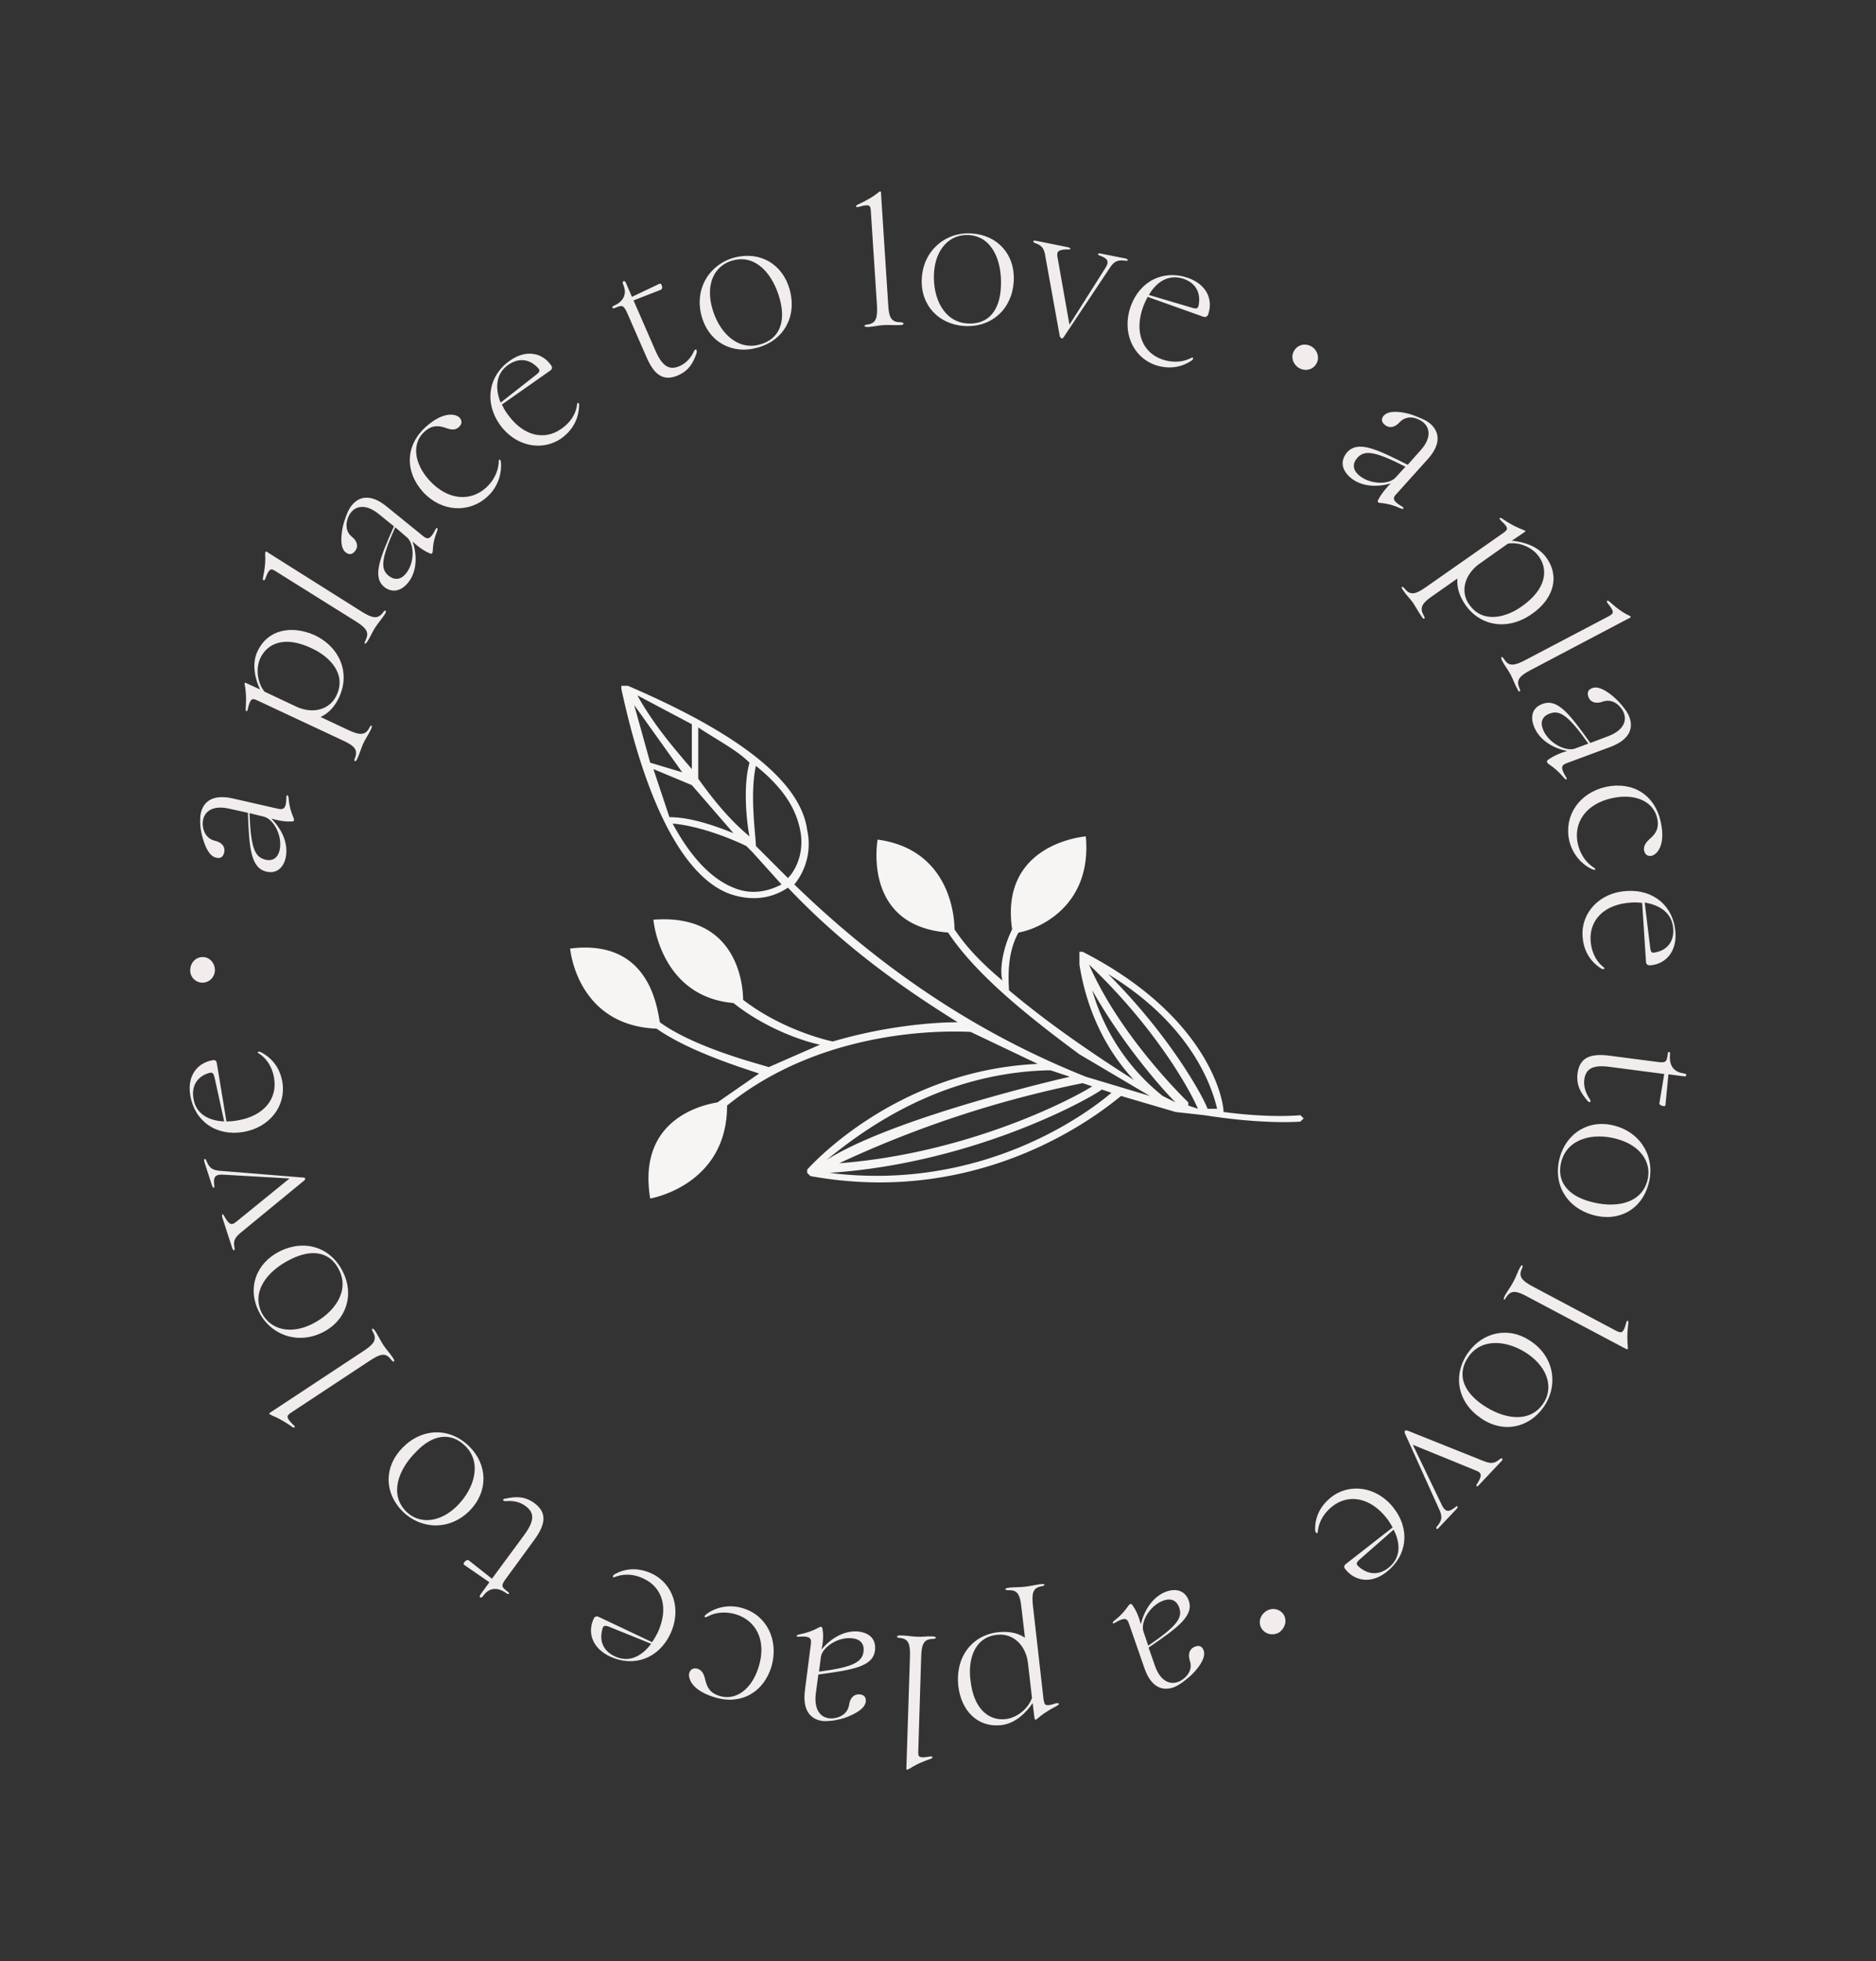 <svg class="circle" xmlns="http://www.w3.org/2000/svg" viewBox="0 0 585.7 612">
    <rect x="0" y="0" width="585.7" height="612" fill="#333333" stroke="none"/>
    <style>
        @keyframes spin {
        from { transform: rotate( 0deg) }
        to { transform: rotate(360deg) }
        }
        #second{
        transform-origin: center center;
        animation-duration: 120s;
        animation-fill-mode: both;
        animation-iteration-count: infinite;
        animation-name: spin;
        animation-timing-function: linear;
        }
    </style>
    <path id="first" fill="#f6f5f4" d="M341 309c9 16 21 30 26 35l-4-2a65 65 0 0 1-22-33m39 37h-3c-1-3-11-22-31-42 28 17 33 38 34 42m-121 20c45-3 81-23 85-26l3 1c-7 6-40 31-88 25m68-32h1l6 2c-13 3-57 14-76 26 10-8 34-27 69-28m-65 29a337 337 0 0 1 76-25l3 1c-8 5-40 21-79 24m78-62c20 19 31 38 34 45l-3-1v-1s-21-20-31-43m-111-24c-5-2-12-7-19-20 11 1 23 7 23 7l1 1 1 1 9 10c-2 1-8 4-15 1m-25-37 12 5 13 15c-5-2-13-5-20-5l-5-15m14 3v-16c6 4 12 7 16 11-2 7-1 18 0 23-6-5-11-11-16-18m-5-2-10-3-5-18 15 21m3-15v14c-6-7-12-14-17-23l17 9m34 34c1 7-2 12-4 14l-10-10c0-3-2-16 0-25 10 8 13 15 14 21m66 30c-3 6-4 13-3 16-6-5-11-10-15-16 0-5-2-25-24-28 0 0-5 27 22 29 8 12 22 24 41 38l22 13-20-6c-25-10-57-27-91-60a20 20 0 0 0 4-17c-2-15-21-30-56-45h-2v1c8 37 20 59 34 64 9 3 15 0 18-2 18 19 37 32 53 42-7 0-22 1-39 6 0 0-15-3-28-13 0-5-2-27-28-25 0 0 2 24 25 26 10 8 22 12 27 13l-16 7c-3-1-23-6-34-14-1-6-4-26-28-23 0 0 2 24 27 25 10 7 26 12 32 14l-13 9c-6 1-25 6-21 30 0 0 24-4 24-29 32-26 74-23 76-23l21 10c-45 2-72 33-72 33v1l1 1c55 10 92-21 97-25l17 5 9 1c19 3 30 2 30 2l1-1-1-1s-9 1-24-1c0-4-5-30-44-50h-1v4c1 6 4 22 17 36-11-7-26-17-39-28 0-2-1-11 3-18 6-1 23-8 21-30 0 0-27 2-23 29"></path>
    <path id="second" fill="#f1edec" d="M63.192 306.65c2.2 0 3.9-1.8 3.9-3.9 0-2.2-1.6-4.1-3.8-4.1-2.2 0-3.9 1.8-3.9 4.1-.1 2 1.6 3.9 3.8 3.9m-2.8 36.1c-.7-4.2 1.5-6.8 4.5-7.8 1.3-.4 1.7-.4 2.1 1.3l3 13.7c-4.9-.2-8.9-2.4-9.6-7.2m20.1-14.4c-.1.2.2.3.8.7 2.5 1.8 3.9 4.7 4.3 7.5 1 6.3-3.1 11.7-11.5 13.1-1.1.2-2.3.3-3.4.3l-3-18.2c-.1-.7-.6-1.1-1.3-.9-4.8.8-8 4.9-7 10.9 1.3 8 8 12.9 16.5 11.5 8.4-1.4 13.4-8.2 12.3-15.4-.8-5.1-3.8-8-6.7-9.5-.7-.3-.9-.2-1 0m14.8 39.4c-.1-.2-.3-.3-.8-.3l-25.9-2.1c-2.2-.2-3.2-.8-4.1-3-.2-.5-.4-.8-.6-.7-.2.1-.2.4-.1.9l2.4 7.4c.2.5.4.8.6.7.2-.1.1-.3.1-.9-.3-2.2.1-3.3 2.6-3.2l20.9 1.2-16.5 13.4c-1.5 1.3-2.3 1.2-3.8-1.5-.3-.5-.4-.8-.6-.7-.2.1-.2.4-.1.9l3.1 9.6c.2.5.4.8.6.7.2-.1.2-.4.1-.9-.5-2.2.4-3.3 2.1-4.7l19.6-16.1c.3-.2.4-.5.4-.7m10.6 28.6c3.3 6.6-1.5 13.3-8.4 16.8-6.8 3.4-13.1 1.8-15.8-3.5-3.3-6.7 1.9-13.2 9.1-16.7 6.6-3.3 12.3-2.4 15.1 3.4m1.2.6c-3.8-7.8-12-10.3-19.7-6.5-7.6 3.8-10.2 11.6-6.6 18.8 3.6 7.3 12 10.4 19.8 6.6 7.7-3.8 10-11.9 6.5-18.9m9.4 18.8c1.3 2.4.1 3.8-3.1 5.9l-28.5 18.8c-.6.4-1 .6-.8.8.1.1.4.2.9.5 1.2.5 2.9 1.2 6.2 3.5.4.3.7.3.8.1.1-.1 0-.4-.4-.7-2.5-2.4-2.1-2.9-.6-3.9l24.4-16.1c3.2-2.1 4.9-2.7 6.6-.5.5.6.8.9 1 .7.2-.2.1-.5-.3-1.1-.9-1.4-2-2.5-3-4-.9-1.4-1.6-2.9-2.5-4.3-.4-.6-.7-.9-.9-.8-.3 0-.2.4.2 1.1m28.8 35.5c5.2 5.2 2.9 13.1-2.5 18.6-5.4 5.4-11.9 5.9-16 1.8-5.3-5.3-2.5-13.1 3.2-18.7 5.1-5.3 10.7-6.2 15.3-1.7m1.3.2c-6.1-6.1-14.7-5.9-20.8.2-6 6-5.9 14.2-.1 20 5.8 5.7 14.7 6 20.9-.2 6-6.1 5.6-14.4 0-20m10.5 16.7c.1.2.4.3.9.3 1.8-.2 4.1.1 5.9 1.4 2.9 2 3.2 4.5-.2 9.1l-10.1 13.7-7.2-5.7c-.3-.2-.8-.2-1.4.5-.4.5-.3.7.1 1l7.7 5.3-2.7 3.7c-.4.6-.4.9-.2 1 .2.2.6.1 1-.5 2.1-2.9 4.9-2.5 7.3-.7.3.2.6.2.7.1.1-.1 0-.4-.3-.6-2.2-1.6-2.2-2-.5-4.3l8.7-11.9c3.6-4.9 4.1-8.6-.1-11.6-3.1-2.2-6.1-1.9-8.8-1.3-.6 0-.9.2-.8.5m34.8 48.7c-3.8-1.8-4.7-5-3.9-8.2.3-1.3.6-1.6 2.2-1l13.1 5.3c-3 4-7 6-11.4 3.9m-.5-24.7c.1.2.4 0 1-.2 2.9-1 6-.6 8.6.7 5.8 2.7 7.9 9.2 4.3 16.9-.5 1-1.1 2-1.7 2.9l-16.7-7.9c-.7-.3-1.2-.1-1.5.5-2.1 4.4-.5 9.3 5.1 11.9 7.3 3.4 15.1.7 18.8-7.1 3.6-7.7.8-15.7-5.8-18.8-4.7-2.2-8.7-1.4-11.6.2-.6.4-.6.7-.5.9m40.5 9.7c-4.5-1.4-8.8-.1-11.4 1.9-.6.5-.6.7-.4.9.1.1.4 0 1-.3 2.7-1.4 5.9-1.4 8.6-.6 6.3 1.9 9.7 8.1 7.2 16.3-2.2 7.3-7.3 10.7-12.2 9.2-3.2-1-4-2.8-4.6-5.4-.4-1.7-1.1-2.7-2.3-3.1-1.1-.3-2.2 0-2.6 1.3-.4 1.3.3 5.3 7.9 7.6 8.1 2.5 15.3-1.4 17.8-9.7 2.3-8.3-1.6-15.9-9-18.1m34.3 9.4c2.5.3 3.7 1.8 3.4 4.2-.5 3.2-3.1 4.8-13.9 6.2l.6-4.6c.4-3 5.4-6.4 9.9-5.8m2-2.1c-4.2-.5-8.6 1.8-11.7 5.6.2-1.2.2-1 .3-1.6.2-1.6.3-3.1 0-4.8-.1-.4-.2-.7-.5-.7-.2 0-.3 0-.6.2-2 1.1-3.8 1.7-6.2 2.2-1 .2-1.1.8 0 .7 3.5-.3 3.8.6 3.7 2l-1.9 14.8c-.8 6.4 1.9 9 5.5 9.5 1 .1 2 0 3.1-.1 1.9-.3 3.5-.7 4.7-1.2 2.7-1.1 5.4-2.6 5.7-4.7.1-1.1-.2-2.1-1.8-2.3-1.8-.2-3.1 1-3.4 3.3-.3 2-1.9 3.7-4.5 4.1-3.7.6-6.6-1.8-5.9-7.6l.8-6c11-1.5 17.2-2.5 17.7-7.7.3-3.3-1.6-5.2-5-5.7m12.9 2c2.7.3 3.1 2.1 3 5.9l-1.1 34.1c0 .7-.1 1.1.2 1.1.2 0 .4-.2.9-.4 1.1-.7 2.7-1.7 6.5-3 .5-.2.6-.4.5-.6-.1-.1-.3-.2-.9-.1-3.4.6-3.6.1-3.5-1.8l.9-29.2c.1-3.8.7-5.6 3.4-5.7.7 0 1.1-.1 1.2-.4 0-.2-.4-.4-1.1-.4-1.6-.1-3.1.2-5 .1-1.7-.1-3.3-.4-4.9-.4-.7 0-1.1.1-1.1.3-.2.3.2.4 1 .5m30.2-1c5.1-.6 8.9 3.4 9.6 8.5l1.3 11.2c-1.2 3.4-4.7 6.2-8.2 6.6-5 .6-10-2.8-11-12.1-.8-5.8.8-13.4 8.3-14.2m1.3 28.2c4.4-.5 7.9-4 9.8-6.9l.5 4.1c.1.7.1 1.1.4 1.1.2 0 .4-.2.8-.5 1-.9 2.4-2 6-3.9.4-.2.6-.5.4-.7-.1-.1-.4-.1-.9 0-3.3 1.1-3.5.6-3.8-1.3l-3.3-29.1c-.4-3.8-.1-5.6 2.5-6.1.7-.1 1.1-.3 1.1-.5s-.4-.3-1.2-.2c-1.6.2-3.1.6-4.9.8-1.6.2-3.3.1-5 .3-.7.1-1.1.2-1.1.5 0 .2.4.3 1.2.3 2.7-.1 3.4 1.6 3.8 5.4l1.1 9.4c-2.6-1.7-5.4-2-8.4-1.7-8 .9-13.4 7.6-12.4 16.8.9 7.6 5.9 13 13.4 12.2m50.7-38.9c2.4-.8 4.1 0 4.9 2.3 1 3.1-.6 5.6-9.7 11.8l-1.5-4.4c-1-3 2-8.2 6.3-9.7m.9-2.8c-4 1.4-6.9 5.5-8 10.2-.4-1.2-.3-.9-.5-1.6-.5-1.5-1.1-2.9-2.1-4.3-.2-.3-.5-.5-.7-.4-.2.1-.3.2-.5.4-1.3 1.9-2.6 3.3-4.5 4.8-.8.6-.6 1.2.3.6 3-1.8 3.7-1.2 4.2.1l4.9 14.1c2.1 6.1 5.7 7.2 9.1 6 .9-.3 1.8-.9 2.7-1.5 1.6-1.2 2.8-2.2 3.7-3.2 2-2.2 3.7-4.8 3-6.8-.4-1.1-1.2-1.8-2.7-1.2-1.7.6-2.3 2.3-1.6 4.5.7 1.9 0 4.1-2.2 5.7-3 2.2-6.8 1.3-8.7-4.2l-2-5.7c9.2-6.3 14.3-10 12.5-14.8-1.1-2.9-3.8-3.8-6.9-2.7m36.7 7.4c-1.1-1.9-3.5-2.5-5.4-1.4-1.9 1.1-2.8 3.4-1.7 5.4 1.1 1.9 3.5 2.5 5.5 1.4 1.8-1.2 2.6-3.5 1.6-5.4m32.6-14.8c-3.3 2.6-6.6 1.9-9.1-.2-1-.9-1.2-1.2.1-2.4l10.6-9.3c2.3 4.4 2.2 8.9-1.6 11.9m-22.3-10.8c.2 0 .2-.3.3-1 .4-3 2.2-5.6 4.5-7.4 5-3.9 11.8-2.9 17 3.8.7.9 1.3 1.9 1.8 2.8l-14.6 11.4c-.6.5-.7 1-.2 1.6 3 3.8 8.1 4.7 12.9.9 6.4-5 7.5-13.2 2.2-20-5.2-6.7-13.7-7.8-19.4-3.4-4.1 3.2-5.2 7.1-5.1 10.4.2.8.4.9.6.9m27.4-31.9c-.1.1-.1.4.1.9l10.7 23.7c.9 2 .9 3.2-.6 5-.4.4-.5.7-.3.9.2.2.5 0 .8-.4l5.4-5.7c.4-.4.5-.7.3-.9-.2-.2-.4.1-.8.4-1.8 1.4-2.9 1.5-4-.7l-9.1-18.9 19.6 8c1.8.7 2.2 1.4.6 4-.3.5-.5.7-.3.9.2.2.5 0 .8-.4l6.9-7.3c.4-.4.5-.7.3-.9-.2-.2-.4 0-.9.3-1.7 1.5-3.1 1.2-5.1.4l-23.5-9.4c-.5-.1-.8-.1-.9.1m19.9-23.2c4.2-6 12.4-5.1 18.7-.7 6.2 4.4 7.9 10.7 4.5 15.5-4.3 6.1-12.4 4.7-19 .1-6-4.2-7.9-9.6-4.2-14.9m-.1-1.3c-5 7.1-3.3 15.5 3.8 20.4 6.9 4.9 15 3.3 19.7-3.3 4.7-6.7 3.4-15.6-3.8-20.5-7-4.9-15.1-3-19.7 3.4m11.9-17.3c1.5-2.3 3.3-1.9 6.6-.1l30.2 16c.7.3 1 .6 1.1.3.1-.1 0-.4 0-1-.1-1.3-.3-3.1.2-7.1.1-.5-.1-.7-.3-.7-.1 0-.3.2-.4.7-.9 3.4-1.5 3.2-3.2 2.4l-25.8-13.7c-3.4-1.8-4.7-3.1-3.6-5.5.3-.7.4-1.1.2-1.2-.2-.1-.5.2-.8.8-.8 1.5-1.2 2.9-2.1 4.5-.8 1.5-1.8 2.8-2.6 4.2-.3.7-.4 1.1-.2 1.2 0 .2.3-.1.7-.8m17.2-42.4c2-7.1 10-9 17.4-6.9 7.3 2 11 7.4 9.4 13.1-2 7.2-10.2 8.6-17.9 6.4-7-1.9-10.6-6.4-8.9-12.6m-.5-1.2c-2.3 8.3 2.1 15.7 10.3 18 8.2 2.3 15.3-1.8 17.4-9.7 2.2-7.8-2-15.8-10.4-18.1-8.1-2.3-15.2 2.2-17.3 9.8m9.5-17.3c.1-.2.1-.5-.2-.9-1-1.5-1.9-3.6-1.7-5.8.4-3.5 2.4-5 8.1-4.2l16.9 2.2-1.5 9c-.1.4.2.8 1.1 1 .7.1.8-.1.8-.6l.9-9.3 4.6.6c.7.1 1 0 1-.3s-.2-.5-.9-.6c-3.6-.5-4.5-3.1-4.2-6 .1-.4-.1-.6-.3-.7-.2 0-.4.2-.4.6-.3 2.7-.7 2.9-3.5 2.5l-14.6-1.9c-6-.8-9.5.5-10.1 5.7-.4 3.8 1.3 6.2 3.1 8.3.4.5.7.6.9.4m25.9-54c.3 4.2-2.1 6.6-5.3 7.3-1.3.3-1.7.3-1.9-1.5l-1.7-14c4.9.8 8.6 3.4 8.9 8.2m-21.5 12.4c.1-.2-.1-.3-.7-.8-2.3-2-3.4-5-3.6-7.9-.4-6.4 4.2-11.4 12.7-11.9 1.1-.1 2.3 0 3.4.1l1.2 18.4c0 .7.5 1.1 1.2 1.1 4.8-.3 8.4-4.1 8-10.2-.5-8.1-6.7-13.6-15.3-13-8.5.5-14.2 6.9-13.7 14.1.3 5.2 3 8.3 5.8 10.1.7.3.9.2 1 0m-11-40.1c1 4.6 4.2 7.8 7.2 9.1.7.3.9.2 1 0 0-.2-.2-.3-.8-.7-2.5-1.7-4.1-4.5-4.7-7.3-1.4-6.4 2.4-12.4 10.8-14.2 7.5-1.6 12.9 1.3 14 6.3.7 3.2-.5 4.9-2.5 6.6-1.3 1.2-1.8 2.3-1.6 3.5.3 1.2 1.1 1.9 2.4 1.6 1.3-.3 4.5-2.8 2.8-10.6-1.8-8.3-8.6-12.7-17.1-10.9-8.4 1.9-13.1 9-11.5 16.6m-8.2-34.6c-.9-2.3-.1-4.1 2.2-4.9 3.1-1.1 5.7.5 12 9.4l-4.3 1.6c-3 .9-8.3-1.9-9.9-6.1m-2.8-.9c1.5 4 5.6 6.8 10.4 7.7-1.2.4-.9.3-1.6.5-1.5.6-2.9 1.2-4.3 2.2-.3.2-.5.5-.4.8.1.2.2.3.4.5 1.9 1.3 3.3 2.5 4.9 4.4.7.8 1.2.6.6-.3-1.9-3-1.2-3.7 0-4.2l14-5.2c6-2.3 7.1-5.9 5.8-9.3-.3-.9-.9-1.8-1.5-2.6-1.2-1.6-2.3-2.7-3.3-3.6-2.2-1.9-4.9-3.6-6.8-2.8-1.1.4-1.7 1.2-1.2 2.7.6 1.7 2.4 2.3 4.5 1.5 1.9-.7 4.1-.1 5.7 2 2.3 3 1.5 6.7-4 8.8l-5.6 2.1c-6.5-9.1-10.3-14.1-15.1-12.1-2.9 1.1-3.7 3.8-2.5 6.9m-4.6-12.1c-1-2.5.3-3.7 3.7-5.5l30.2-15.9c.7-.3 1-.5.9-.7-.1-.2-.3-.3-.8-.5-1.2-.6-2.8-1.5-5.8-4.2-.4-.3-.6-.4-.8-.2-.1.1 0 .4.3.8 2.2 2.7 1.8 3.1.2 4l-25.9 13.6c-3.4 1.8-5.2 2.1-6.6-.1-.4-.6-.7-.9-.9-.8-.2.1-.1.5.2 1.2.8 1.5 1.7 2.6 2.6 4.2.8 1.5 1.3 3.1 2.1 4.5.3.7.6 1 .8.8.2-.1.1-.5-.2-1.2m-15.6-25.9c-3-4.2-1.2-9.4 2.9-12.5l9.2-6.5c3.6-.6 7.7 1.2 9.7 4.1 2.9 4.1 2.3 10.1-5.4 15.5-4.6 3.3-12.1 5.6-16.4-.6m24.1-14.6c-2.5-3.6-7.2-5-10.8-5.3l3.4-2.3c.6-.4 1-.6.8-.8-.1-.1-.4-.2-.9-.4-1.2-.5-2.9-1.1-6.3-3.4-.4-.3-.7-.3-.8-.1-.1.1.1.4.4.7 2.6 2.4 2.2 2.8.7 3.9l-24 16.8c-3.1 2.2-4.9 2.8-6.6.7-.5-.6-.8-.8-1-.7-.2.1-.1.5.4 1.1.9 1.4 2 2.4 3.1 3.9.9 1.4 1.7 2.9 2.6 4.2.4.6.7.9.9.7.2-.1.1-.5-.3-1.2-1.3-2.3-.2-3.8 2.9-5.9l7.7-5.4c-.2 3.1.8 5.7 2.5 8.2 4.6 6.6 13.1 8.2 20.7 2.9 6.6-4.5 9-11.5 4.6-17.6m-58.6-25.8c-1.9-1.7-2-3.6-.4-5.4 2.2-2.4 5.2-2.2 15 2.8l-3.1 3.4c-2.1 2.3-8.1 2.2-11.5-.8m-2.8.6c3.2 2.9 8.1 3.4 12.8 2-.9.9-.7.7-1.1 1.2-1.1 1.2-2 2.4-2.8 3.9-.2.4-.2.7 0 .8.1.1.3.2.6.2 2.3.2 4.1.7 6.4 1.7.9.4 1.3 0 .4-.6-3.1-1.8-2.8-2.7-1.9-3.7l10-11.1c4.3-4.8 3.5-8.5.9-10.9-.7-.6-1.6-1.2-2.6-1.6-1.8-.8-3.3-1.4-4.6-1.7-2.9-.7-6-.9-7.4.6-.8.8-1 1.9.2 2.9 1.4 1.2 3.2.9 4.7-.8 1.4-1.5 3.6-2 6-.8 3.4 1.6 4.4 5.3.5 9.6l-4 4.5c-9.9-5-15.6-7.7-19-3.8-2.1 2.6-1.6 5.3.9 7.6m-17.3-39.5c-1.2 1.9-.5 4.2 1.3 5.4 1.9 1.2 4.3.8 5.5-1.1 1.2-1.9.5-4.3-1.4-5.5-1.8-1.1-4.2-.7-5.4 1.2m-34.5-22.3c4 1.4 5.2 4.6 4.7 7.8-.2 1.3-.4 1.7-2.1 1.2l-13.5-4c2.4-4.2 6.3-6.6 10.9-5m2.8 24.6c-.1-.2-.4 0-1 .3-2.8 1.3-6 1.1-8.6.2-6-2.1-8.8-8.4-5.9-16.4.4-1.1.9-2.1 1.4-3.1l17.4 6.2c.7.2 1.2 0 1.5-.7 1.6-4.6-.4-9.3-6.2-11.4-7.6-2.7-15.1.8-18 8.9-2.8 8 .7 15.7 7.5 18.2 4.9 1.7 8.8.5 11.5-1.3.6-.5.6-.7.4-.9m-40.9-6c.2 0 .4-.1.7-.6l14.4-21.6c1.2-1.8 2.3-2.4 4.6-2.1.6.1.9.1.9-.2 0-.2-.3-.4-.8-.5l-7.6-1.5c-.5-.1-.9-.1-.9.2 0 .2.2.3.8.5 2.1.8 2.9 1.7 1.5 3.8l-11.2 17.7-3.7-20.9c-.4-1.9.1-2.6 3.1-2.6.6 0 .9 0 .9-.2s-.3-.4-.8-.5l-9.9-2c-.5-.1-.9-.1-.9.2 0 .2.2.4.8.6 2.1.7 2.7 2 3 4.2l4.5 24.9c.3.3.5.6.6.6m-29.4-4.7c-7.3-.4-10.9-7.8-10.5-15.6.4-7.6 4.9-12.3 10.8-12 7.4.4 10.5 8.1 10.1 16.1-.3 7.4-3.9 11.9-10.4 11.5m-1 .8c8.6.5 14.9-5.4 15.4-13.9s-5.1-14.5-13.2-15-15 5.3-15.5 14c-.5 8.5 5.4 14.4 13.3 14.9m-20.3-1.2c-2.7-.1-3.3-1.8-3.5-5.6l-2.2-34.1c0-.7 0-1.1-.3-1.1-.2 0-.4.2-.8.5-1 .8-2.5 1.9-6.2 3.6-.4.2-.6.4-.5.7.1.1.3.1.9 0 3.4-1 3.6-.4 3.7 1.5l1.9 29.2c.2 3.8-.2 5.6-2.8 6-.7.1-1.1.2-1.1.5 0 .2.4.3 1.2.3 1.6-.1 3.1-.5 4.9-.6 1.6-.1 3.3.1 5 0 .7 0 1.1-.2 1.1-.4-.1-.4-.5-.5-1.3-.5m-43.7 7c-7.1 1.9-12.8-4.1-14.8-11.6-2-7.4.8-13.2 6.6-14.7 7.2-1.9 12.5 4.4 14.6 12.2 1.9 7.1-.2 12.5-6.4 14.1m-.8 1c8.4-2.2 12.5-9.7 10.3-18-2.2-8.2-9.3-12.2-17.2-10.2-7.9 2.1-12.6 9.7-10.4 18.1 2.2 8.4 9.7 12.2 17.3 10.1m-19 .5c-.2 0-.5.2-.7.7-.7 1.6-2.2 3.5-4.2 4.4-3.2 1.5-5.5.5-7.8-4.8l-6.8-15.6 8.5-3.3c.4-.2.6-.6.3-1.4-.2-.6-.4-.6-.9-.4l-8.4 4-1.8-4.2c-.3-.7-.5-.8-.8-.7-.3.1-.4.5-.1 1.1 1.4 3.3-.4 5.5-3 6.6-.4.2-.5.4-.4.6.1.2.3.2.7.1 2.5-1.1 2.8-.9 4 1.7l5.9 13.5c2.4 5.6 5.3 7.9 10.1 5.7 3.5-1.6 4.7-4.3 5.6-6.9.1-.7 0-1-.2-1.1m-58.6 4.8c3.5-2.4 6.7-1.6 9 .7.9.9 1.1 1.3-.3 2.4l-11.1 8.7c-1.8-4.5-1.5-9.1 2.4-11.8m21.7 11.9c-.2 0-.2.3-.3 1-.5 3-2.5 5.5-4.9 7.1-5.2 3.7-11.9 2.3-16.8-4.7-.7-.9-1.2-1.9-1.7-2.9l15.1-10.6c.6-.4.7-1 .3-1.6-2.8-4-7.8-5.1-12.9-1.5-6.6 4.6-8.1 12.8-3.2 19.9 4.9 6.9 13.2 8.5 19.2 4.4 4.2-3 5.5-6.9 5.6-10.2.1-.8-.2-.9-.4-.9m-28.3 29.3c3.5-3.1 4.6-7.5 4.3-10.8-.1-.8-.3-.9-.5-.8-.2.1-.2.3-.2 1-.2 3-1.8 5.8-3.9 7.7-4.8 4.4-11.9 4.1-17.7-2.2-5.1-5.6-5.4-11.8-1.6-15.2 2.4-2.2 4.5-2 7-1.1 1.7.6 2.9.5 3.8-.4.9-.8 1.1-1.9.2-2.9-.9-1-4.7-2.4-10.6 2.9-6.3 5.7-6.6 13.9-.8 20.3 5.7 6.2 14.3 6.7 20 1.5m-25.4 24c-1.6 1.9-3.5 2.1-5.4.6-2.5-2.1-2.4-5.1 2.1-15.1l3.5 3c2.5 1.9 2.7 8-.2 11.5m.7 2.8c2.7-3.3 3-8.3 1.4-12.9.9.8.7.7 1.2 1.1 1.2 1 2.5 1.9 4.1 2.6.4.2.7.2.8 0 .1-.1.2-.3.2-.6.1-2.3.5-4.1 1.4-6.4.3-1-.1-1.3-.6-.3-1.6 3.2-2.5 2.9-3.6 2.1l-11.6-9.4c-5-4.1-8.7-3.1-10.9-.3-.6.7-1.1 1.7-1.5 2.7-.7 1.8-1.2 3.4-1.4 4.6-.5 2.9-.6 6 1 7.3.9.7 1.9.9 2.9-.3 1.2-1.4.8-3.2-1-4.6-1.6-1.3-2.1-3.5-1.1-6 1.4-3.5 5.1-4.7 9.6-1l4.7 3.8c-4.5 10.2-6.9 16-2.8 19.1 2.4 1.7 5.1 1.1 7.2-1.5m-7.9 9.4c-1.6 2.1-3.4 1.6-6.6-.4l-28.9-18.2c-.6-.4-.9-.7-1.1-.4-.1.1-.1.4-.1 1 .1 1.3.1 3.2-.7 7.1-.1.5 0 .7.3.8.1 0 .3-.2.5-.7 1.2-3.3 1.8-3.1 3.3-2.1l24.8 15.5c3.2 2 4.4 3.4 3.2 5.8-.3.7-.5 1.1-.3 1.2.2.1.5-.2.9-.8.9-1.4 1.4-2.8 2.4-4.3.9-1.4 2-2.6 2.9-4 .4-.6.5-1 .3-1.1-.2-.3-.5 0-.9.6m-14.4 25.7c-2.2 4.7-7.5 5.8-12.3 3.7l-10.2-4.8c-2.3-2.8-2.8-7.3-1.3-10.5 2.2-4.6 7.6-7.1 16.1-3 5.2 2.4 10.9 7.7 7.7 14.6m-24.7-13.7c-1.9 4-.7 8.8.8 11.9l-3.7-1.7c-.7-.3-1-.5-1.1-.3-.1.2 0 .4.1 1 .2 1.3.5 3.1.2 7.1 0 .5.1.7.3.7.1 0 .3-.2.4-.8.8-3.4 1.4-3.3 3.1-2.5l26.5 12.4c3.5 1.6 4.8 2.8 3.9 5.3-.3.7-.3 1.1-.1 1.2.2.1.5-.2.8-.9.7-1.5 1.1-3 1.8-4.6.7-1.5 1.7-2.9 2.4-4.4.3-.7.4-1.1.2-1.2-.2-.1-.5.2-.8.9-1.3 2.3-3.2 2-6.6.4l-8.5-4c2.8-1.3 4.6-3.6 5.8-6.2 3.4-7.3.5-15.5-7.8-19.4-7.2-3.1-14.5-1.7-17.7 5.1m6.9 62.1c-.6 2.4-2.2 3.5-4.5 2.9-3.2-.8-4.5-3.5-4.9-14.5l4.5 1.1c3.1.8 5.9 6.1 4.9 10.5m1.9 2.3c.9-4.2-1-8.7-4.5-12.2 1.2.3.9.3 1.6.4 1.6.4 3.1.6 4.8.5.4 0 .7-.1.7-.4 0-.2 0-.3-.1-.6-.9-2.1-1.4-3.9-1.6-6.4-.1-1-.7-1.1-.7 0 0 3.5-1 3.7-2.3 3.5l-14.5-3.3c-6.3-1.4-9.1 1.1-9.9 4.6-.2.9-.2 2-.2 3 .1 2 .4 3.5.8 4.8.8 2.8 2.1 5.7 4.2 6.1 1.1.3 2.1 0 2.5-1.6.4-1.8-.7-3.2-3-3.7-2-.5-3.5-2.2-3.7-4.9-.2-3.7 2.5-6.4 8.2-5.1l5.9 1.3c.4 11.1.9 17.4 6 18.4 2.9.6 5.1-1.2 5.8-4.4"></path></svg>